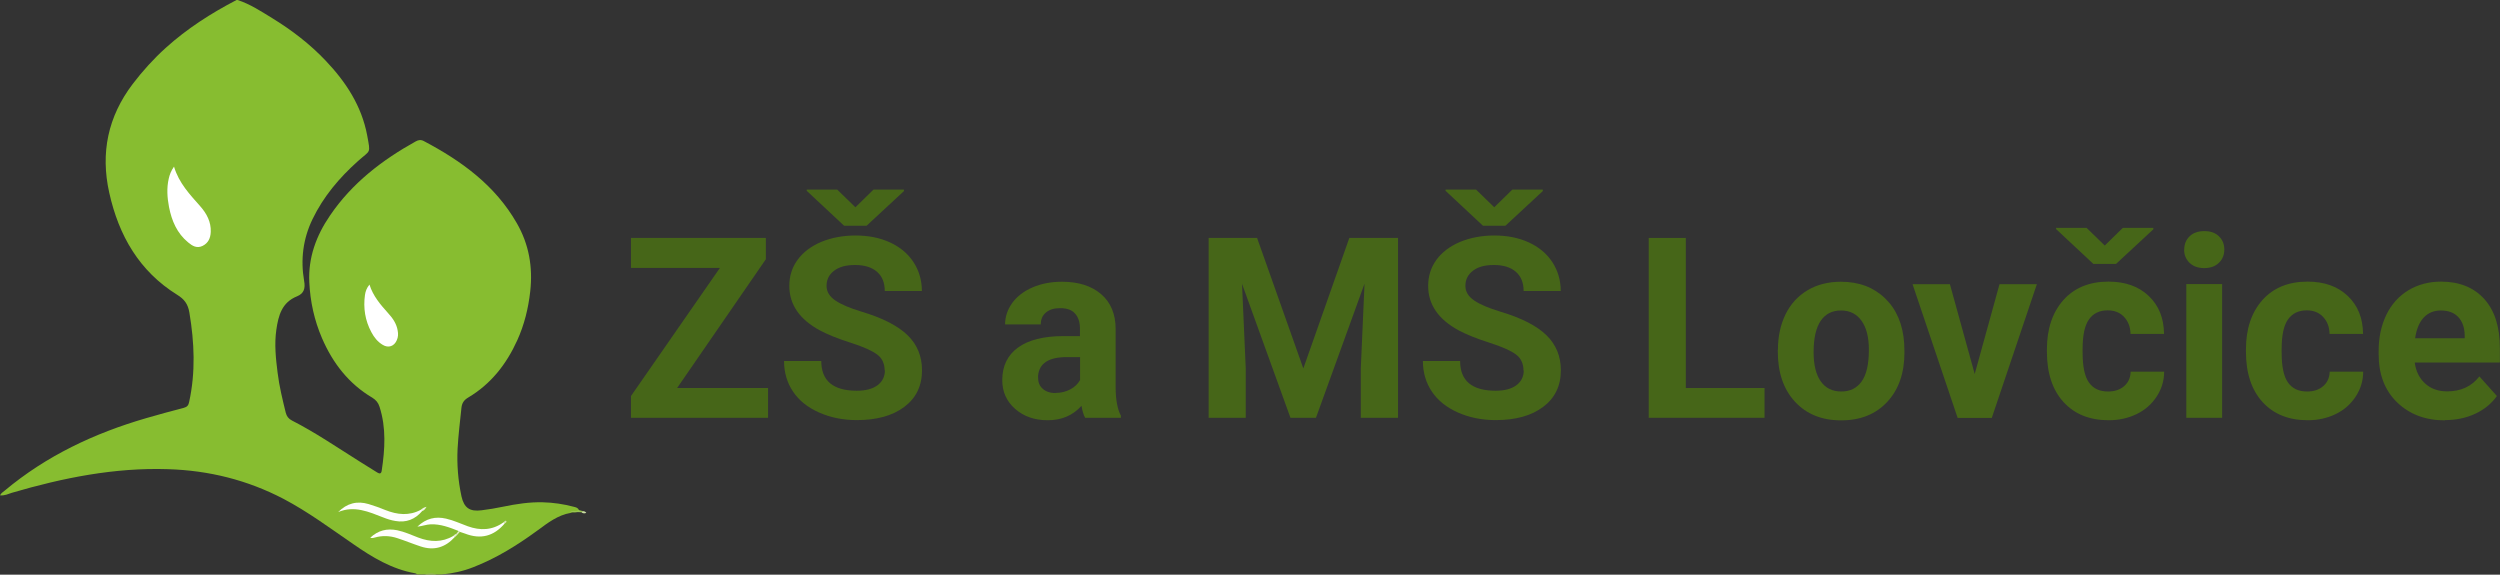 <?xml version="1.0" encoding="UTF-8"?><svg id="Vrstva_2" xmlns="http://www.w3.org/2000/svg" viewBox="0 0 194.06 44.61"><rect x="0" y="0" width="194.06" height="44.61" fill="#333333" stroke="none"/><defs><style>.cls-1{fill:#fefffe;}.cls-1,.cls-2,.cls-3,.cls-4,.cls-5,.cls-6,.cls-7,.cls-8,.cls-9,.cls-10,.cls-11,.cls-12{stroke-width:0px;}.cls-2{fill:#e2ecc6;}.cls-3{fill:#a2c95e;}.cls-4{fill:#d5e5b1;}.cls-5{fill:#87bd30;}.cls-6{fill:#fff;}.cls-7{fill:#e6efd1;}.cls-8{fill:#fefefd;}.cls-9{fill:#99c450;}.cls-10{fill:#f0f5e2;}.cls-11{fill:#ccdea5;}.cls-12{fill:#466618;}</style></defs><g id="Vrstva_1-2"><path class="cls-5" d="m32.37,44.61c-.02-.08-.08-.09-.15-.11-1.8-.32-3.32-1.24-4.79-2.26-1.78-1.22-3.51-2.51-5.43-3.52-2.8-1.46-5.78-2.2-8.93-2.3-4.16-.14-8.18.67-12.14,1.83-.29.09-.57.24-.93.2.09-.18.24-.26.37-.37,3.23-2.7,6.95-4.45,10.97-5.62.97-.28,1.95-.55,2.92-.8.26-.07.37-.19.42-.45.51-2.32.41-4.63.02-6.95-.11-.65-.38-1.03-.95-1.38-2.94-1.83-4.53-4.59-5.27-7.92-.69-3.1-.1-5.91,1.82-8.44.77-1.01,1.62-1.95,2.56-2.8,1.66-1.5,3.52-2.69,5.5-3.72h.08c.99.32,1.84.89,2.71,1.42,1.51.93,2.91,2,4.13,3.29,1.57,1.65,2.79,3.51,3.22,5.79.27,1.48.28,1.11-.72,2.01-1.44,1.29-2.67,2.74-3.52,4.5-.74,1.53-.94,3.15-.65,4.81.1.56-.01.96-.55,1.18-1.18.47-1.45,1.49-1.61,2.6-.16,1.12-.04,2.23.1,3.34.13,1.05.38,2.07.63,3.09.07.28.22.48.48.61,1.82.93,3.5,2.08,5.22,3.16.47.3.94.59,1.41.88.18.11.3.1.34-.14.25-1.67.36-3.32-.17-4.97-.1-.31-.27-.52-.56-.7-1.83-1.08-3.07-2.69-3.9-4.61-.6-1.39-.92-2.85-.99-4.36-.09-1.91.54-3.61,1.6-5.16,1.71-2.52,4.04-4.31,6.67-5.77.2-.11.4-.14.62-.02,2.92,1.54,5.53,3.43,7.21,6.36.95,1.64,1.26,3.42,1.05,5.3-.15,1.33-.46,2.6-1.01,3.81-.84,1.85-2.04,3.39-3.81,4.44-.32.19-.48.42-.52.79-.11,1.06-.24,2.11-.3,3.18-.06,1.25.04,2.47.3,3.69.2.9.64,1.21,1.56,1.09.56-.07,1.12-.16,1.68-.28,1.02-.21,2.05-.37,3.09-.34.81.02,1.61.14,2.4.35.15.04.32.07.39.26-.14.28-.43.11-.63.21-1.01.17-1.79.78-2.58,1.36-1.56,1.14-3.19,2.16-5,2.86-.78.31-1.59.48-2.42.56h-.4c-.32-.07-.65-.07-.97,0h-.57Z"/><path class="cls-3" d="m32.94,44.61c.32-.13.65-.13.97,0h-.97Z"/><path class="cls-6" d="m13.51,12.94c.38,1.28,1.24,2.17,2.05,3.09.49.56.83,1.2.8,1.97-.02.48-.19.87-.64,1.09-.44.21-.79,0-1.11-.27-.87-.71-1.28-1.68-1.49-2.75-.14-.73-.19-1.47-.02-2.21.07-.3.17-.59.41-.93Z"/><path class="cls-6" d="m28.68,22.09c.28.9.86,1.56,1.44,2.21.36.39.66.82.75,1.36.05.26.04.51-.07.75-.2.47-.65.63-1.09.36-.39-.23-.67-.58-.88-.98-.49-.91-.64-1.88-.5-2.89.04-.28.13-.54.35-.81Z"/><path class="cls-1" d="m39.17,40.64c-.84.99-1.86,1.25-3.07.78-.14-.05-.28-.09-.42-.14-.05,0-.07-.04-.1-.07-.69-.27-1.38-.54-2.15-.51-.33.01-.63.14-1.03.18.68-.65,1.41-.81,2.23-.62.58.13,1.12.39,1.68.59.97.35,1.9.32,2.77-.3.08-.03.1,0,.08.08Z"/><path class="cls-8" d="m32.77,39.67c-.55.65-1.25.92-2.08.77-.32-.05-.63-.15-.93-.27-1.13-.44-2.26-.95-3.51-.42.68-.69,1.47-.89,2.37-.62.44.13.87.29,1.29.46.93.37,1.85.47,2.76-.02.09-.03.11.01.1.09Z"/><path class="cls-8" d="m35.29,41.7c-.73.8-1.6,1.06-2.63.72-.61-.2-1.21-.45-1.83-.65-.58-.19-1.17-.21-1.75-.04-.1.03-.2.06-.34.01.61-.57,1.3-.74,2.09-.58.57.12,1.1.36,1.64.57.93.35,1.84.39,2.72-.13.08-.02.12.02.1.1Z"/><path class="cls-9" d="m44.91,39.59l.32.08c.02.08,0,.11-.09.09-.29,0-.59-.02-.88-.02.19-.18.46.03.64-.15Z"/><path class="cls-10" d="m32.77,39.67s-.07-.06-.1-.09c.1-.11.22-.19.44-.24-.11.18-.19.29-.34.33Z"/><path class="cls-2" d="m35.59,41.22s.07.04.1.07c-.08.09-.16.18-.23.26-.04-.04-.05-.08-.02-.13.05-.07.1-.14.15-.2Z"/><path class="cls-7" d="m35.44,41.42s.01.08.02.13c-.05.05-.11.1-.16.15-.03-.03-.07-.07-.1-.1.06-.09.15-.14.25-.18Z"/><path class="cls-4" d="m39.17,40.64s-.05-.05-.08-.08c.05-.07.13-.19.2-.12.08.08-.04.15-.12.2Z"/><path class="cls-11" d="m45.15,39.77l.09-.09c.11,0,.2.03.27.13-.13.06-.25.05-.36-.03Z"/><path class="cls-12" d="m52.58,30.12h7.04v2.31h-10.64v-1.69l6.9-9.94h-6.9v-2.33h10.47v1.65l-6.89,10Z"/><path class="cls-12" d="m68.67,28.77c0-.54-.19-.96-.58-1.25-.38-.29-1.07-.6-2.07-.92s-1.79-.64-2.37-.95c-1.59-.86-2.38-2.01-2.38-3.46,0-.75.21-1.43.64-2.02s1.04-1.05,1.83-1.39c.8-.33,1.69-.5,2.68-.5s1.89.18,2.67.54c.78.36,1.39.87,1.82,1.53s.65,1.41.65,2.24h-2.88c0-.64-.2-1.14-.6-1.49-.4-.35-.97-.53-1.7-.53s-1.25.15-1.64.45-.58.69-.58,1.17c0,.45.23.83.69,1.14.46.31,1.13.59,2.02.86,1.64.49,2.83,1.1,3.58,1.83s1.12,1.64,1.12,2.72c0,1.21-.46,2.16-1.37,2.84-.91.69-2.15,1.03-3.69,1.03-1.07,0-2.05-.2-2.93-.59-.88-.39-1.56-.93-2.02-1.62-.46-.68-.7-1.48-.7-2.38h2.89c0,1.54.92,2.31,2.76,2.31.68,0,1.22-.14,1.6-.42.38-.28.58-.67.58-1.17Zm-2.27-12.68l1.4-1.37h2.37v.11l-2.9,2.69h-1.75l-2.9-2.71v-.09h2.37l1.41,1.37Z"/><path class="cls-12" d="m84.23,32.43c-.13-.25-.22-.56-.28-.93-.67.75-1.54,1.12-2.62,1.12-1.02,0-1.86-.29-2.53-.88s-1-1.33-1-2.23c0-1.1.41-1.94,1.22-2.53.81-.59,1.99-.89,3.53-.89h1.28v-.59c0-.48-.12-.86-.37-1.15s-.63-.43-1.17-.43c-.47,0-.83.11-1.1.34-.27.22-.4.53-.4.92h-2.77c0-.6.19-1.16.56-1.67.37-.51.9-.91,1.57-1.2s1.44-.44,2.28-.44c1.28,0,2.29.32,3.04.96.75.64,1.13,1.55,1.13,2.71v4.5c0,.98.14,1.73.41,2.23v.16h-2.8Zm-2.29-1.93c.41,0,.79-.09,1.13-.27.35-.18.6-.43.77-.73v-1.78h-1.04c-1.39,0-2.13.48-2.22,1.44v.16c0,.35.11.63.35.85.24.22.58.34,1,.34Z"/><path class="cls-12" d="m97.58,18.47l3.59,10.13,3.57-10.13h3.78v13.96h-2.89v-3.82l.29-6.59-3.77,10.41h-1.98l-3.76-10.4.29,6.58v3.82h-2.88v-13.96h3.76Z"/><path class="cls-12" d="m118.26,28.77c0-.54-.19-.96-.58-1.25-.38-.29-1.07-.6-2.07-.92s-1.79-.64-2.37-.95c-1.59-.86-2.38-2.01-2.38-3.46,0-.75.21-1.43.64-2.02s1.04-1.05,1.83-1.39c.8-.33,1.69-.5,2.68-.5s1.89.18,2.67.54c.78.36,1.39.87,1.82,1.53s.65,1.41.65,2.24h-2.88c0-.64-.2-1.14-.6-1.49-.4-.35-.97-.53-1.7-.53s-1.25.15-1.64.45-.58.69-.58,1.17c0,.45.23.83.69,1.14.46.31,1.13.59,2.02.86,1.64.49,2.83,1.1,3.58,1.83s1.12,1.64,1.12,2.72c0,1.21-.46,2.16-1.37,2.84-.91.69-2.15,1.03-3.69,1.03-1.07,0-2.05-.2-2.93-.59-.88-.39-1.56-.93-2.02-1.62-.46-.68-.7-1.48-.7-2.38h2.89c0,1.54.92,2.31,2.76,2.31.68,0,1.22-.14,1.6-.42.38-.28.58-.67.58-1.17Zm-2.27-12.68l1.4-1.37h2.37v.11l-2.9,2.69h-1.75l-2.9-2.71v-.09h2.37l1.41,1.37Z"/><path class="cls-12" d="m130.86,30.12h6.11v2.31h-8.99v-13.96h2.88v11.65Z"/><path class="cls-12" d="m138.01,27.15c0-1.03.2-1.95.59-2.75s.97-1.43,1.71-1.87c.74-.44,1.61-.66,2.59-.66,1.4,0,2.54.43,3.43,1.29.89.86,1.38,2.02,1.48,3.49l.02.71c0,1.59-.44,2.87-1.33,3.83s-2.08,1.44-3.58,1.44-2.69-.48-3.58-1.44c-.89-.96-1.34-2.26-1.34-3.91v-.12Zm2.77.2c0,.99.19,1.74.56,2.26.37.52.9.78,1.59.78s1.2-.26,1.57-.77c.38-.52.57-1.34.57-2.47,0-.97-.19-1.72-.57-2.25-.38-.53-.91-.8-1.59-.8s-1.2.26-1.57.79c-.37.53-.56,1.35-.56,2.45Z"/><path class="cls-12" d="m153.28,29.05l1.93-6.99h2.9l-3.5,10.38h-2.65l-3.5-10.38h2.9l1.93,6.99Z"/><path class="cls-12" d="m163.64,30.39c.51,0,.93-.14,1.25-.42.32-.28.49-.66.5-1.12h2.6c0,.7-.2,1.35-.58,1.93s-.89,1.04-1.55,1.36-1.38.48-2.17.48c-1.48,0-2.65-.47-3.51-1.41s-1.29-2.25-1.29-3.91v-.18c0-1.6.43-2.87,1.28-3.83.85-.95,2.02-1.43,3.5-1.43,1.3,0,2.34.37,3.12,1.11.78.74,1.18,1.72,1.19,2.95h-2.6c-.01-.54-.18-.98-.5-1.32-.32-.34-.74-.51-1.27-.51-.65,0-1.13.24-1.46.71-.33.47-.49,1.23-.49,2.29v.29c0,1.07.16,1.84.49,2.31.33.47.82.7,1.49.7Zm-.26-11.33l1.4-1.37h2.37v.11l-2.9,2.69h-1.75l-2.9-2.71v-.09h2.37l1.41,1.37Z"/><path class="cls-12" d="m169.55,19.37c0-.42.14-.76.42-1.03.28-.27.66-.4,1.14-.4s.85.13,1.13.4.42.61.42,1.03-.14.77-.43,1.04c-.28.27-.66.4-1.13.4s-.84-.13-1.13-.4c-.28-.27-.43-.61-.43-1.04Zm2.94,13.06h-2.78v-10.38h2.78v10.38Z"/><path class="cls-12" d="m179.09,30.39c.51,0,.93-.14,1.25-.42.32-.28.49-.66.5-1.12h2.6c0,.7-.2,1.35-.58,1.93s-.89,1.04-1.55,1.36-1.38.48-2.17.48c-1.48,0-2.65-.47-3.51-1.41s-1.29-2.25-1.29-3.91v-.18c0-1.6.43-2.87,1.28-3.83.85-.95,2.02-1.43,3.5-1.43,1.3,0,2.34.37,3.12,1.11.78.74,1.18,1.72,1.19,2.95h-2.6c-.01-.54-.18-.98-.5-1.32-.32-.34-.74-.51-1.27-.51-.65,0-1.13.24-1.46.71-.33.47-.49,1.23-.49,2.29v.29c0,1.07.16,1.84.49,2.31.33.47.82.7,1.49.7Z"/><path class="cls-12" d="m189.79,32.63c-1.52,0-2.76-.47-3.72-1.4-.96-.93-1.43-2.18-1.43-3.73v-.27c0-1.04.2-1.97.6-2.8.4-.82.97-1.45,1.71-1.9.74-.44,1.58-.67,2.53-.67,1.42,0,2.54.45,3.35,1.34s1.22,2.16,1.22,3.81v1.13h-6.61c.09.68.36,1.22.81,1.63.45.41,1.02.61,1.71.61,1.07,0,1.9-.39,2.5-1.16l1.36,1.52c-.42.59-.98,1.05-1.69,1.38-.71.33-1.5.49-2.36.49Zm-.32-8.53c-.55,0-1,.19-1.34.56-.34.37-.56.91-.66,1.6h3.85v-.22c-.01-.62-.18-1.09-.5-1.43-.32-.34-.77-.51-1.36-.51Z"/></g></svg>